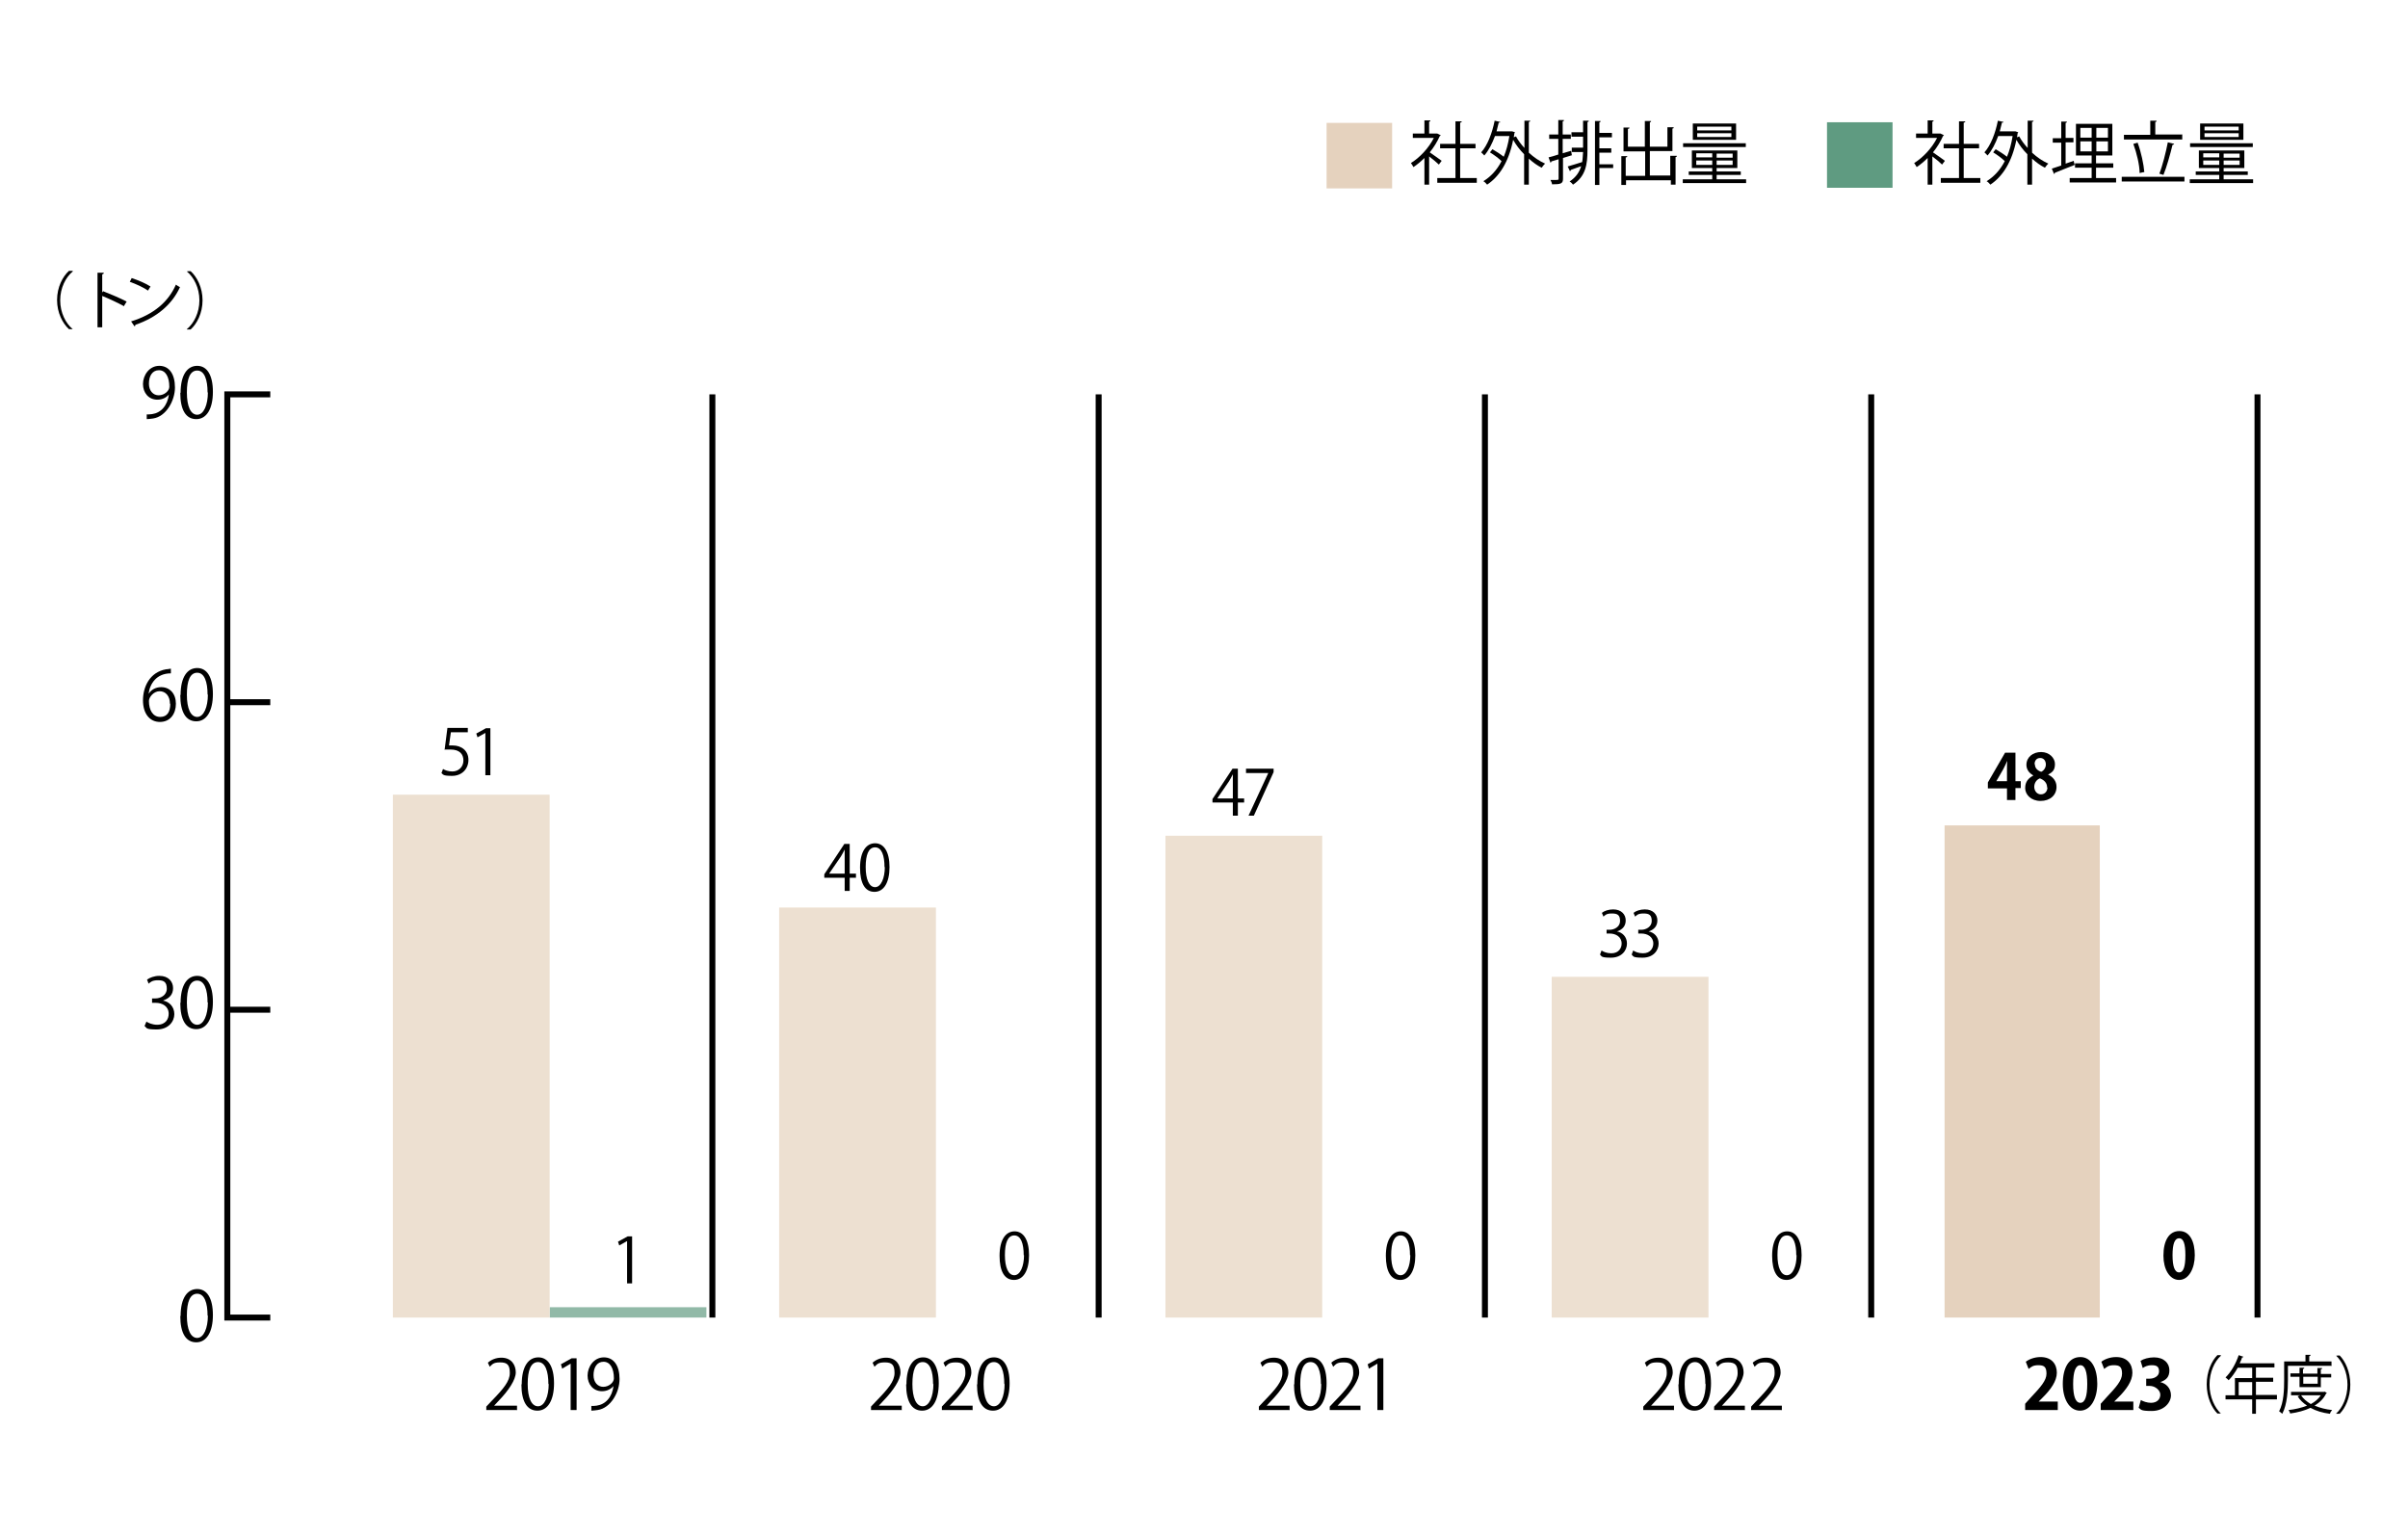 <?xml version="1.0" encoding="UTF-8"?>
<svg id="_画像" data-name="画像" xmlns="http://www.w3.org/2000/svg" version="1.1" viewBox="0 0 768 490">
  <defs>
    <style>
      .cls-1 {
        fill: #ede0d1;
      }

      .cls-1, .cls-2, .cls-3, .cls-4, .cls-5 {
        stroke-width: 0px;
      }

      .cls-2 {
        fill: #5f9b81;
      }

      .cls-3 {
        fill: #000;
      }

      .cls-6 {
        fill: none;
        stroke: #000;
        stroke-miterlimit: 10;
        stroke-width: 1.9px;
      }

      .cls-4 {
        fill: #e5d2be;
      }

      .cls-5 {
        fill: #91b9a7;
      }
    </style>
  </defs>
  <rect class="cls-4" x="620.2" y="263.3" width="49.5" height="157"/>
  <line class="cls-6" x1="72.5" y1="322.1" x2="86.2" y2="322.1"/>
  <line class="cls-6" x1="72.5" y1="224" x2="86.2" y2="224"/>
  <polyline class="cls-6" points="86.2 125.8 72.5 125.8 72.5 420.3 72.5 125.8 72.5 420.3 86.2 420.3"/>
  <g>
    <path class="cls-3" d="M708.3,432.5c-2,1.8-3.6,5.2-3.6,9.2s1.7,7.4,3.6,9.2h0c0,0-1.1,0-1.1,0-1.8-1.8-3.4-5.2-3.4-9.3s1.6-7.5,3.4-9.3h1.1Z"/>
    <path class="cls-3" d="M726.2,445.1v1.3h-6.7v4.6h-1.2v-4.6h-8.5v-1.3h3v-5.5h5.5v-3.3h-4.6c-.9,1.6-1.9,3-2.9,4-.2-.2-.7-.7-1-.9,1.7-1.6,3.3-4.4,4.2-7.1l1.5.5c0,.2-.2.2-.4.2-.2.7-.5,1.3-.8,1.9h11.1v1.3h-5.9v3.3h5.5v1.3h-5.5v4.2h6.7ZM714,445.1h4.3v-4.2h-4.3v4.2Z"/>
    <path class="cls-3" d="M743.7,435.7h-14v4.6c0,3.1-.2,7.7-1.8,10.7-.2-.2-.7-.6-1-.8,1.5-2.9,1.6-7,1.6-10v-5.9h6.8v-2.1h1.6c0,.3-.1.4-.4.4v1.7h7.1v1.2ZM741.3,443.9l.8.4c0,.1-.1.2-.2.2-.8,1.7-2.1,2.9-3.7,3.9,1.7.7,3.6,1.2,5.6,1.4-.3.3-.6.8-.7,1.2-2.3-.3-4.4-.9-6.2-1.9-1.9.9-4.2,1.5-6.5,1.8,0-.3-.3-.8-.5-1.1,2-.2,4.1-.7,5.9-1.4-1.2-.8-2.3-1.8-3-3l.8-.3h-2.9v-1.1h10.6ZM740.3,442.5h-6.9v-3.3h-2.9v-1.1h2.9v-1.8h1.5c0,.3-.1.4-.4.4v1.5h4.6v-1.8h1.5c0,.3-.1.4-.4.4v1.5h3.3v1.1h-3.3v3.3ZM733.9,445.1c.7,1.1,1.8,2,3.1,2.8,1.3-.7,2.4-1.6,3.2-2.8h-6.4ZM739.2,439.2h-4.6v2.2h4.6v-2.2Z"/>
    <path class="cls-3" d="M745.1,450.9c2-1.8,3.6-5.2,3.6-9.2s-1.7-7.4-3.6-9.2h0c0-.1,1.1-.1,1.1-.1,1.8,1.8,3.4,5.2,3.4,9.3s-1.6,7.5-3.4,9.3h-1.1Z"/>
  </g>
  <g>
    <path class="cls-3" d="M57.6,419.8c0-5.8,2.2-8.6,5.3-8.6s5,2.9,5,8.3-2,8.7-5.3,8.7-5.1-2.9-5.1-8.4ZM66.2,419.7c0-4.1-1-7-3.3-7s-3.3,2.6-3.3,7,1.2,7.1,3.3,7.1,3.4-3.2,3.4-7.1Z"/>
    <g>
      <path class="cls-3" d="M52,319.2c1.9.3,3.6,1.9,3.6,4.3s-1.9,4.9-5.6,4.9-3.1-.5-3.9-1.1l.6-1.4c.6.4,1.9,1,3.4,1,2.8,0,3.7-1.9,3.7-3.5,0-2.4-2-3.5-4.2-3.5h-1.1v-1.4h1.1c1.6,0,3.6-1,3.6-3.1s-.9-2.7-2.8-2.7-2.4.6-3,1.1l-.5-1.3c.8-.6,2.3-1.2,3.9-1.2,3,0,4.4,1.9,4.4,3.9s-1.1,3.2-3,3.9h0Z"/>
      <path class="cls-3" d="M57.6,319.9c0-5.8,2.2-8.6,5.3-8.6s5,2.9,5,8.3-2,8.7-5.3,8.7-5.1-2.9-5.1-8.4ZM66.2,319.8c0-4.1-1-7-3.3-7s-3.3,2.6-3.3,7,1.2,7.1,3.3,7.1,3.4-3.2,3.4-7.1Z"/>
    </g>
    <g>
      <path class="cls-3" d="M47.5,221.2c.7-1.1,2.1-2,3.9-2,2.8,0,4.7,2.1,4.7,5.3s-1.8,5.8-5.1,5.8-5.4-2.7-5.4-6.9,2.1-9,7.4-9.9c.6,0,1.2-.2,1.5-.2v1.5c-4.6,0-6.7,3.3-7.1,6.5h0ZM54.2,224.5c0-2.5-1.4-4-3.3-4s-3.4,1.9-3.4,3.1c0,3,1.3,5.1,3.6,5.1s3.2-1.7,3.2-4.2Z"/>
      <path class="cls-3" d="M57.6,221.7c0-5.8,2.2-8.6,5.3-8.6s5,2.9,5,8.3-2,8.7-5.3,8.7-5.1-2.9-5.1-8.4ZM66.2,221.6c0-4.1-1-7-3.3-7s-3.3,2.6-3.3,7,1.2,7.1,3.3,7.1,3.4-3.2,3.4-7.1Z"/>
    </g>
    <g>
      <path class="cls-3" d="M54,125.7c-.9,1.1-2.2,1.8-3.8,1.8-2.8,0-4.6-2.2-4.6-5s2-5.8,5.2-5.8,5,2.7,5,6.9-2.8,9.3-7,9.9c-.8.1-1.5.2-2,.2v-1.5c.5,0,1,0,1.7-.1,2.8-.4,4.9-2.6,5.4-6.4h0ZM47.5,122.4c0,2.2,1.3,3.7,3.1,3.7s3.4-1.4,3.4-2.7c0-3.2-1.2-5.3-3.3-5.3s-3.2,1.8-3.2,4.3Z"/>
      <path class="cls-3" d="M57.6,125.3c0-5.8,2.2-8.6,5.3-8.6s5,2.9,5,8.3-2,8.7-5.3,8.7-5.1-2.9-5.1-8.4ZM66.2,125.2c0-4.1-1-7-3.3-7s-3.3,2.6-3.3,7,1.2,7.1,3.3,7.1,3.4-3.2,3.4-7.1Z"/>
    </g>
    <g>
      <path class="cls-3" d="M23.2,86.6c-2.2,1.8-4,5.2-4,9.2s1.8,7.4,4,9.2h0c0,0-1.2,0-1.2,0-2-1.8-3.8-5.2-3.8-9.3s1.8-7.5,3.8-9.3h1.2Z"/>
      <path class="cls-3" d="M39.6,97.7c-2-1.1-4.8-2.4-7-3.3v10h-1.5v-17.4h2c0,.3-.2.5-.5.5v5.8l.3-.4c2.3.9,5.4,2.2,7.5,3.3l-.8,1.3Z"/>
      <path class="cls-3" d="M42,88.7c2.1.7,4.5,1.7,6,2.7l-.8,1.3c-1.4-1-3.8-2.1-5.8-2.8l.6-1.2ZM41.9,102.5c7.1-2.2,11.8-6.2,14.2-11.7.4.3.9.6,1.3.8-2.5,5.5-7.4,9.7-14.2,12,0,.2-.1.4-.3.5l-1.1-1.6Z"/>
      <path class="cls-3" d="M59.6,105c2.2-1.8,4-5.2,4-9.2s-1.8-7.4-4-9.2h0c0-.1,1.2-.1,1.2-.1,2,1.8,3.8,5.2,3.8,9.3s-1.8,7.5-3.8,9.3h-1.2Z"/>
    </g>
  </g>
  <g>
    <path class="cls-3" d="M459.5,43.2c0,0-.2.2-.3.2-.8,1.8-1.9,3.6-3.2,5.2,1.1.7,3.2,2.3,3.8,2.7l-.9,1.2c-.6-.6-2-1.8-3.1-2.6v9h-1.5v-8.5c-1.1,1.1-2.3,2.1-3.5,2.9-.2-.4-.6-1-.8-1.3,2.8-1.7,5.7-4.8,7.3-8h-6.7v-1.4h3.7v-4.2h1.9c0,.3-.2.4-.4.4v3.8h2.6c0,0,1,.5,1,.5ZM465.7,56.8h5.3v1.5h-12.6v-1.5h5.8v-9.5h-4.9v-1.4h4.9v-7.2h2c0,.3-.2.4-.5.4v6.8h4.9v1.4h-4.9v9.5Z"/>
    <path class="cls-3" d="M488,38.6c0,.2-.2.3-.4.3v9.8c1.6,1.5,3.4,2.7,5.2,3.5-.4.3-.8.9-1.1,1.3-1.4-.7-2.8-1.7-4.1-2.9v8.3h-1.5v-9.7c-1.4-1.4-2.6-3-3.5-4.6-1.4,7.1-4.4,11.7-8.3,14.3-.2-.3-.8-.9-1.2-1.1,2.3-1.4,4.3-3.5,5.8-6.4-.9-.9-2.4-2-3.7-2.8l.8-1c1.2.7,2.6,1.6,3.6,2.4.8-1.9,1.4-4.1,1.8-6.6h-4.6c-.9,2.4-2,4.6-3.4,6.2-.2-.3-.7-.7-1-1,2-2.2,3.5-6.1,4.3-10.1l1.8.4c0,.2-.2.2-.5.2-.2.9-.5,1.9-.7,2.8h5c0,0,.9.3.9.3,0,0-.1.2-.2.3l-.2,1.3.7-.3c.7,1.3,1.6,2.5,2.7,3.7v-8.7h2Z"/>
    <path class="cls-3" d="M501.4,49.5l-2.9.9v6.6c0,1.6-.7,1.8-3.5,1.8,0-.4-.3-1-.5-1.4.6,0,1.1,0,1.6,0,.9,0,1,0,1-.4v-6.2c-.9.3-1.6.5-2.3.7,0,.2-.1.3-.3.4l-.6-1.7c.9-.2,1.9-.5,3.1-.9v-5h-2.9v-1.4h2.9v-4.6h1.8c0,.3-.1.4-.4.4v4.2h2.6v1.4h-2.6v4.6l2.7-.8.2,1.3ZM504.9,42.3v-3.8h1.8c0,.3-.1.4-.4.4v9c0,4.4-.5,8.3-4.6,11-.2-.3-.7-.8-1.1-1,2.1-1.4,3.1-3,3.7-4.9-1.3.5-2.4.9-3.3,1.2,0,.2-.1.3-.3.4l-.7-1.5c1.2-.3,2.9-.9,4.6-1.4.2-1,.2-2.1.3-3.2h-3.6v-1.4h3.6v-3.5h-3.7v-1.4h3.7ZM514.5,52.2v1.4h-4.4v5.4h-1.4v-20.4h1.8c0,.3-.2.4-.4.4v3.4h4v1.4h-4v3.5h3.8v1.4h-3.8v3.7h4.4Z"/>
    <path class="cls-3" d="M532.8,49.7h2c0,.3-.1.4-.4.4v8.8h-1.5v-1.4h-14.3v1.5h-1.5v-9.2h1.9c0,.3-.2.4-.5.4v5.9h6.2v-7.8h-6.9v-7.6h1.9c0,.3-.2.4-.5.4v5.7h5.4v-8.2h2c0,.3-.2.4-.4.4v7.8h5.6v-6.2h2c0,.3-.1.4-.4.4v7.2h-7.2v7.8h6.5v-6.3Z"/>
    <path class="cls-3" d="M547.5,57.2h9.4v1.2h-20.2v-1.2h9.4v-1.4h-7.5v-1.1h7.5v-1.1h-6.5v-5.6h14.5v5.6h-6.6v1.1h7.7v1.1h-7.7v1.4ZM556.8,45.7v1.2h-20v-1.2h20ZM553.7,39.4v5.2h-13.8v-5.2h13.8ZM541,48.9v1.3h5.1v-1.3h-5.1ZM541,52.6h5.1v-1.4h-5.1v1.4ZM552.2,41.6v-1.2h-10.9v1.2h10.9ZM552.2,43.7v-1.2h-10.9v1.2h10.9ZM552.6,50.3v-1.3h-5.1v1.3h5.1ZM552.6,52.6v-1.4h-5.1v1.4h5.1Z"/>
  </g>
  <g>
    <path class="cls-3" d="M620,43.2c0,0-.2.2-.3.2-.8,1.8-1.9,3.6-3.2,5.2,1.1.7,3.2,2.3,3.8,2.7l-.9,1.2c-.6-.6-2-1.8-3.1-2.6v9h-1.5v-8.5c-1.1,1.1-2.3,2.1-3.5,2.9-.2-.4-.6-1-.8-1.3,2.8-1.7,5.7-4.8,7.3-8h-6.7v-1.4h3.7v-4.2h1.9c0,.3-.2.4-.4.4v3.8h2.6c0,0,1,.5,1,.5ZM626.3,56.8h5.3v1.5h-12.6v-1.5h5.8v-9.5h-4.9v-1.4h4.9v-7.2h2c0,.3-.2.4-.5.4v6.8h4.9v1.4h-4.9v9.5Z"/>
    <path class="cls-3" d="M648.5,38.6c0,.2-.2.3-.4.3v9.8c1.6,1.5,3.4,2.7,5.2,3.5-.4.3-.8.9-1.1,1.3-1.4-.7-2.8-1.7-4.1-2.9v8.3h-1.5v-9.7c-1.4-1.4-2.6-3-3.5-4.6-1.4,7.1-4.4,11.7-8.3,14.3-.2-.3-.8-.9-1.2-1.1,2.3-1.4,4.3-3.5,5.8-6.4-.9-.9-2.4-2-3.7-2.8l.8-1c1.2.7,2.6,1.6,3.6,2.4.8-1.9,1.4-4.1,1.8-6.6h-4.6c-.9,2.4-2,4.6-3.4,6.2-.2-.3-.7-.7-1-1,2-2.2,3.5-6.1,4.3-10.1l1.8.4c0,.2-.2.2-.5.2-.2.9-.5,1.9-.7,2.8h5c0,0,.9.3.9.3,0,0-.1.2-.2.3l-.2,1.3.7-.3c.7,1.3,1.6,2.5,2.7,3.7v-8.7h2Z"/>
    <path class="cls-3" d="M658.8,52.2l2.6-.9c0,.3.1.6.3,1.3-2.3.9-4.8,1.9-6.3,2.5,0,.2-.1.3-.3.4l-.7-1.7c.8-.3,1.9-.6,3-1v-7.3h-2.7v-1.4h2.7v-5.3h1.8c0,.3-.2.4-.4.4v4.8h2.5v1.4h-2.5v6.8ZM668.6,56.8h6.3v1.4h-14.8v-1.4h7v-3.3h-5.3v-1.4h5.3v-2.5h-5v-10.1h11.6v10.1h-5.2v2.5h5.5v1.4h-5.5v3.3ZM663.5,40.8v3.1h3.6v-3.1h-3.6ZM663.5,48.3h3.6v-3.2h-3.6v3.2ZM672.3,43.9v-3.1h-3.7v3.1h3.7ZM672.3,48.3v-3.2h-3.7v3.2h3.7Z"/>
    <path class="cls-3" d="M676.7,56.4h20v1.5h-20v-1.5ZM696,43v1.5h-18.6v-1.5h8.4v-4.5h2c0,.3-.1.4-.4.4v4h8.7ZM681.8,45.6c1.1,3,1.9,6.8,2.1,9.3-.2,0-.3,0-1.5.3,0-2.5-.9-6.3-2-9.3l1.4-.4ZM693.4,45.9c0,.2-.3.3-.5.3-.7,2.9-1.9,7.2-2.9,9.6l-1.3-.4c1-2.5,2.1-6.9,2.7-10l2.1.5Z"/>
    <path class="cls-3" d="M709.2,57.2h9.4v1.2h-20.2v-1.2h9.4v-1.4h-7.5v-1.1h7.5v-1.1h-6.5v-5.6h14.5v5.6h-6.6v1.1h7.7v1.1h-7.7v1.4ZM718.5,45.7v1.2h-20v-1.2h20ZM715.5,39.4v5.2h-13.8v-5.2h13.8ZM702.7,48.9v1.3h5.1v-1.3h-5.1ZM702.7,52.6h5.1v-1.4h-5.1v1.4ZM714,41.6v-1.2h-10.9v1.2h10.9ZM714,43.7v-1.2h-10.9v1.2h10.9ZM714.3,50.3v-1.3h-5.1v1.3h5.1ZM714.3,52.6v-1.4h-5.1v1.4h5.1Z"/>
  </g>
  <rect class="cls-4" x="423.1" y="39.2" width="20.9" height="20.9"/>
  <rect class="cls-2" x="582.7" y="39" width="20.9" height="20.9"/>
  <rect class="cls-1" x="248.5" y="289.5" width="50" height="130.8"/>
  <rect class="cls-5" x="175.3" y="417" width="50" height="3.3"/>
  <rect class="cls-1" x="125.3" y="253.5" width="50" height="166.8"/>
  <g>
    <path class="cls-3" d="M149.2,232.2v1.4h-5.4l-.6,4.2c.3,0,.6,0,1.2,0,2.7,0,5,1.6,5,4.6s-2.2,5.1-5.2,5.1-2.8-.4-3.4-.9l.5-1.3c.6.4,1.7.8,3,.8,1.9,0,3.5-1.4,3.5-3.5,0-2.1-1.3-3.5-4.1-3.5s-1.4,0-1.9.1l.9-7h6.6Z"/>
    <path class="cls-3" d="M154.8,247.2v-13.4h0l-2.5,1.4-.4-1.2,3.1-1.7h1.4v15h-1.6Z"/>
  </g>
  <path class="cls-3" d="M200,409.3v-13.4h0l-2.5,1.4-.4-1.2,3.1-1.7h1.4v15h-1.6Z"/>
  <g>
    <path class="cls-3" d="M271,284.2h-1.6v-4.2h-6.5v-1.1l6.4-9.7h1.7v9.5h2v1.3h-2v4.2ZM264.5,278.7h4.9v-5.3c0-.8,0-1.6,0-2.4h0c-.5.9-.8,1.6-1.2,2.2l-3.7,5.4h0Z"/>
    <path class="cls-3" d="M274.3,276.8c0-5.2,2-7.8,4.8-7.8s4.6,2.7,4.6,7.6-1.8,7.9-4.8,7.9-4.6-2.7-4.6-7.7ZM282.1,276.6c0-3.7-.9-6.3-3-6.3s-3,2.4-3,6.3,1.1,6.4,3,6.4,3.1-2.9,3.1-6.4Z"/>
  </g>
  <path class="cls-3" d="M318.8,400.6c0-5.2,2-7.8,4.8-7.8s4.6,2.7,4.6,7.6-1.8,7.9-4.8,7.9-4.6-2.7-4.6-7.7ZM326.5,400.4c0-3.7-.9-6.3-3-6.3s-3,2.4-3,6.3,1.1,6.4,3,6.4,3.1-2.9,3.1-6.4Z"/>
  <line class="cls-6" x1="227.2" y1="420.3" x2="227.2" y2="125.8"/>
  <line class="cls-6" x1="350.4" y1="420.3" x2="350.4" y2="125.8"/>
  <line class="cls-6" x1="473.6" y1="420.3" x2="473.6" y2="125.8"/>
  <g>
    <path class="cls-3" d="M164.8,449.8h-9.7v-1.1l1.6-1.7c3.9-4,5.9-6.4,5.9-9s-.8-3.4-3.1-3.4-2.5.7-3.3,1.4l-.6-1.3c1-.9,2.5-1.6,4.3-1.6,3.3,0,4.6,2.4,4.6,4.7s-2.2,5.7-5.6,9.2l-1.3,1.4h0s7.3,0,7.3,0v1.5Z"/>
    <path class="cls-3" d="M166.4,441.6c0-5.8,2.2-8.6,5.3-8.6s5,2.9,5,8.3-2,8.7-5.3,8.7-5.1-2.9-5.1-8.4ZM174.9,441.5c0-4.1-1-7-3.3-7s-3.3,2.6-3.3,7,1.2,7.1,3.3,7.1,3.4-3.2,3.4-7.1Z"/>
    <path class="cls-3" d="M182,449.8v-14.8h0l-2.7,1.6-.4-1.4,3.4-1.9h1.6v16.5h-1.8Z"/>
    <path class="cls-3" d="M195.8,442c-.9,1.1-2.2,1.8-3.8,1.8-2.8,0-4.6-2.2-4.6-5s2-5.8,5.2-5.8,5,2.7,5,6.9-2.8,9.3-7,9.9c-.8.1-1.5.2-2,.2v-1.5c.5,0,1,0,1.7-.1,2.8-.4,4.9-2.6,5.4-6.4h0ZM189.3,438.7c0,2.2,1.3,3.7,3.1,3.7s3.4-1.4,3.4-2.7c0-3.2-1.2-5.3-3.3-5.3s-3.2,1.8-3.2,4.3Z"/>
  </g>
  <g>
    <path class="cls-3" d="M287.5,449.8h-9.7v-1.1l1.6-1.7c3.9-4,5.9-6.4,5.9-9s-.8-3.4-3.1-3.4-2.5.7-3.3,1.4l-.6-1.3c1-.9,2.5-1.6,4.3-1.6,3.3,0,4.6,2.4,4.6,4.7s-2.2,5.7-5.6,9.2l-1.3,1.4h0s7.3,0,7.3,0v1.5Z"/>
    <path class="cls-3" d="M289.1,441.6c0-5.8,2.2-8.6,5.3-8.6s5,2.9,5,8.3-2,8.7-5.3,8.7-5.1-2.9-5.1-8.4ZM297.6,441.5c0-4.1-1-7-3.3-7s-3.3,2.6-3.3,7,1.2,7.1,3.3,7.1,3.4-3.2,3.4-7.1Z"/>
    <path class="cls-3" d="M310.1,449.8h-9.7v-1.1l1.6-1.7c3.9-4,5.9-6.4,5.9-9s-.8-3.4-3.1-3.4-2.5.7-3.3,1.4l-.6-1.3c1-.9,2.5-1.6,4.3-1.6,3.3,0,4.6,2.4,4.6,4.7s-2.2,5.7-5.6,9.2l-1.3,1.4h0s7.3,0,7.3,0v1.5Z"/>
    <path class="cls-3" d="M311.7,441.6c0-5.8,2.2-8.6,5.3-8.6s5,2.9,5,8.3-2,8.7-5.3,8.7-5.1-2.9-5.1-8.4ZM320.3,441.5c0-4.1-1-7-3.3-7s-3.3,2.6-3.3,7,1.2,7.1,3.3,7.1,3.4-3.2,3.4-7.1Z"/>
  </g>
  <g>
    <path class="cls-3" d="M411.2,449.8h-9.7v-1.1l1.6-1.7c3.9-4,5.9-6.4,5.9-9s-.8-3.4-3.1-3.4-2.5.7-3.3,1.4l-.6-1.3c1-.9,2.5-1.6,4.3-1.6,3.3,0,4.6,2.4,4.6,4.7s-2.2,5.7-5.6,9.2l-1.3,1.4h0s7.3,0,7.3,0v1.5Z"/>
    <path class="cls-3" d="M412.8,441.6c0-5.8,2.2-8.6,5.3-8.6s5,2.9,5,8.3-2,8.7-5.3,8.7-5.1-2.9-5.1-8.4ZM421.3,441.5c0-4.1-1-7-3.3-7s-3.3,2.6-3.3,7,1.2,7.1,3.3,7.1,3.4-3.2,3.4-7.1Z"/>
    <path class="cls-3" d="M433.8,449.8h-9.7v-1.1l1.6-1.7c3.9-4,5.9-6.4,5.9-9s-.8-3.4-3.1-3.4-2.5.7-3.3,1.4l-.6-1.3c1-.9,2.5-1.6,4.3-1.6,3.3,0,4.6,2.4,4.6,4.7s-2.2,5.7-5.6,9.2l-1.3,1.4h0s7.3,0,7.3,0v1.5Z"/>
    <path class="cls-3" d="M439.3,449.8v-14.8h0l-2.7,1.6-.4-1.4,3.4-1.9h1.6v16.5h-1.8Z"/>
  </g>
  <line class="cls-6" x1="596.8" y1="420.3" x2="596.8" y2="125.8"/>
  <rect class="cls-1" x="371.7" y="266.6" width="50" height="153.7"/>
  <g>
    <path class="cls-3" d="M394.8,260.2h-1.6v-4.2h-6.5v-1.1l6.4-9.7h1.7v9.5h2v1.3h-2v4.2ZM388.3,254.7h4.9v-5.3c0-.8,0-1.6,0-2.4h0c-.5.9-.8,1.6-1.2,2.2l-3.7,5.4h0Z"/>
    <path class="cls-3" d="M397.4,245.2h8.8v1.1l-6.3,13.9h-1.7l6.3-13.6h0s-7.1,0-7.1,0v-1.4Z"/>
  </g>
  <path class="cls-3" d="M442,400.6c0-5.2,2-7.8,4.8-7.8s4.6,2.7,4.6,7.6-1.8,7.9-4.8,7.9-4.6-2.7-4.6-7.7ZM449.7,400.4c0-3.7-.9-6.3-3-6.3s-3,2.4-3,6.3,1.1,6.4,3,6.4,3.1-2.9,3.1-6.4Z"/>
  <g>
    <path class="cls-3" d="M533.8,449.8h-9.7v-1.1l1.6-1.7c3.9-4,5.9-6.4,5.9-9s-.8-3.4-3.1-3.4-2.5.7-3.3,1.4l-.6-1.3c1-.9,2.5-1.6,4.3-1.6,3.3,0,4.6,2.4,4.6,4.7s-2.2,5.7-5.6,9.2l-1.3,1.4h0s7.3,0,7.3,0v1.5Z"/>
    <path class="cls-3" d="M535.4,441.6c0-5.8,2.2-8.6,5.3-8.6s5,2.9,5,8.3-2,8.7-5.3,8.7-5.1-2.9-5.1-8.4ZM543.9,441.5c0-4.1-1-7-3.3-7s-3.3,2.6-3.3,7,1.2,7.1,3.3,7.1,3.4-3.2,3.4-7.1Z"/>
    <path class="cls-3" d="M556.4,449.8h-9.7v-1.1l1.6-1.7c3.9-4,5.9-6.4,5.9-9s-.8-3.4-3.1-3.4-2.5.7-3.3,1.4l-.6-1.3c1-.9,2.5-1.6,4.3-1.6,3.3,0,4.6,2.4,4.6,4.7s-2.2,5.7-5.6,9.2l-1.3,1.4h0s7.3,0,7.3,0v1.5Z"/>
    <path class="cls-3" d="M568.2,449.8h-9.7v-1.1l1.6-1.7c3.9-4,5.9-6.4,5.9-9s-.8-3.4-3.1-3.4-2.5.7-3.3,1.4l-.6-1.3c1-.9,2.5-1.6,4.3-1.6,3.3,0,4.6,2.4,4.6,4.7s-2.2,5.7-5.6,9.2l-1.3,1.4h0s7.3,0,7.3,0v1.5Z"/>
  </g>
  <rect class="cls-1" x="494.9" y="311.6" width="50" height="108.7"/>
  <g>
    <path class="cls-3" d="M515.6,297.1c1.8.3,3.3,1.7,3.3,3.9s-1.7,4.5-5.1,4.5-2.9-.5-3.5-1l.5-1.3c.5.4,1.7.9,3.1.9,2.5,0,3.3-1.8,3.3-3.1,0-2.2-1.9-3.2-3.8-3.2h-1v-1.2h1c1.4,0,3.3-.9,3.3-2.8s-.8-2.4-2.6-2.4-2.1.5-2.7,1l-.5-1.2c.7-.6,2.1-1.1,3.6-1.1,2.7,0,4,1.7,4,3.5s-1,2.9-2.7,3.5h0Z"/>
    <path class="cls-3" d="M525.7,297.1c1.8.3,3.3,1.7,3.3,3.9s-1.7,4.5-5.1,4.5-2.9-.5-3.5-1l.5-1.3c.5.4,1.7.9,3.1.9,2.5,0,3.3-1.8,3.3-3.1,0-2.2-1.9-3.2-3.8-3.2h-1v-1.2h1c1.4,0,3.3-.9,3.3-2.8s-.8-2.4-2.6-2.4-2.1.5-2.7,1l-.5-1.2c.7-.6,2.1-1.1,3.6-1.1,2.7,0,4,1.7,4,3.5s-1,2.9-2.7,3.5h0Z"/>
  </g>
  <path class="cls-3" d="M565.2,400.6c0-5.2,2-7.8,4.8-7.8s4.6,2.7,4.6,7.6-1.8,7.9-4.8,7.9-4.6-2.7-4.6-7.7ZM572.9,400.4c0-3.7-.9-6.3-3-6.3s-3,2.4-3,6.3,1.1,6.4,3,6.4,3.1-2.9,3.1-6.4Z"/>
  <g>
    <path class="cls-3" d="M642.8,255.2h-2.7v-3.7h-6.1v-1.9l5.5-9.5h3.3v9.1h1.7v2.2h-1.7v3.7ZM636.6,249.2h3.5v-3.8c0-.9,0-1.8.1-2.7h0c-.5,1-.8,1.8-1.3,2.7l-2.2,3.8h0Z"/>
    <path class="cls-3" d="M648.4,247.3c-1.4-.8-2.1-2-2.1-3.3,0-2.5,2.1-4.1,4.7-4.1s4.4,1.9,4.4,3.8-.7,2.6-2.2,3.4h0c1.5.7,2.7,2,2.7,3.9,0,2.7-2.1,4.5-5.1,4.5s-4.9-2-4.9-4.1,1.1-3.2,2.6-4h0ZM652.9,251.2c0-1.5-1-2.4-2.3-2.9-1.1.4-1.8,1.5-1.8,2.7s.8,2.4,2.1,2.4,2.1-1,2.1-2.2ZM649,243.8c0,1.2.8,2,2,2.4.8-.3,1.5-1.3,1.5-2.3s-.5-2.1-1.8-2.1-1.8,1-1.8,2Z"/>
  </g>
  <path class="cls-3" d="M690,400.5c0-4.6,1.7-7.8,5.1-7.8s4.9,3.5,4.9,7.7-1.9,7.9-5,7.9-5-3.5-5-7.7ZM695,405.9c1.4,0,2-1.9,2-5.5s-.6-5.4-2-5.4-2.1,1.8-2.1,5.4.7,5.5,2.1,5.5h0Z"/>
  <g>
    <path class="cls-3" d="M656.3,449.8h-10.4v-2l1.8-2c3.1-3.3,5-5.4,5-7.6s-.8-2.7-2.6-2.7-2.3.6-3.1,1.2l-.9-2.3c1-.8,2.8-1.5,4.7-1.5,3.6,0,5.2,2.3,5.2,5s-2,5.4-4.4,7.8l-1.4,1.4h0s6.1,0,6.1,0v2.7Z"/>
    <path class="cls-3" d="M657.9,441.5c0-5.1,1.9-8.6,5.6-8.6s5.4,3.9,5.4,8.5-2,8.6-5.5,8.6-5.5-3.9-5.5-8.5ZM663.5,447.5c1.5,0,2.2-2.1,2.2-6s-.7-6-2.2-6-2.3,2-2.3,6,.8,6,2.3,6h0Z"/>
    <path class="cls-3" d="M680.4,449.8h-10.4v-2l1.8-2c3.1-3.3,5-5.4,5-7.6s-.8-2.7-2.6-2.7-2.3.6-3.1,1.2l-.9-2.3c1-.8,2.8-1.5,4.7-1.5,3.6,0,5.2,2.3,5.2,5s-2,5.4-4.4,7.8l-1.4,1.4h0s6.1,0,6.1,0v2.7Z"/>
    <path class="cls-3" d="M689,440.9c1.8.4,3.4,1.9,3.4,4.2s-2.2,5-6.1,5-3.3-.5-4.2-1l.7-2.5c.6.4,2,.9,3.2.9,2,0,3-1.2,3-2.6s-1.6-2.8-3.4-2.8h-1.1v-2.3h1.1c1.3,0,3-.7,3-2.3s-.8-2-2.3-2-2.3.5-2.9.9l-.7-2.3c.9-.6,2.6-1.1,4.3-1.1,3.2,0,4.9,1.9,4.9,4.1s-1,3.1-2.9,3.8h0Z"/>
  </g>
  <line class="cls-6" x1="720" y1="420.3" x2="720" y2="125.8"/>
</svg>